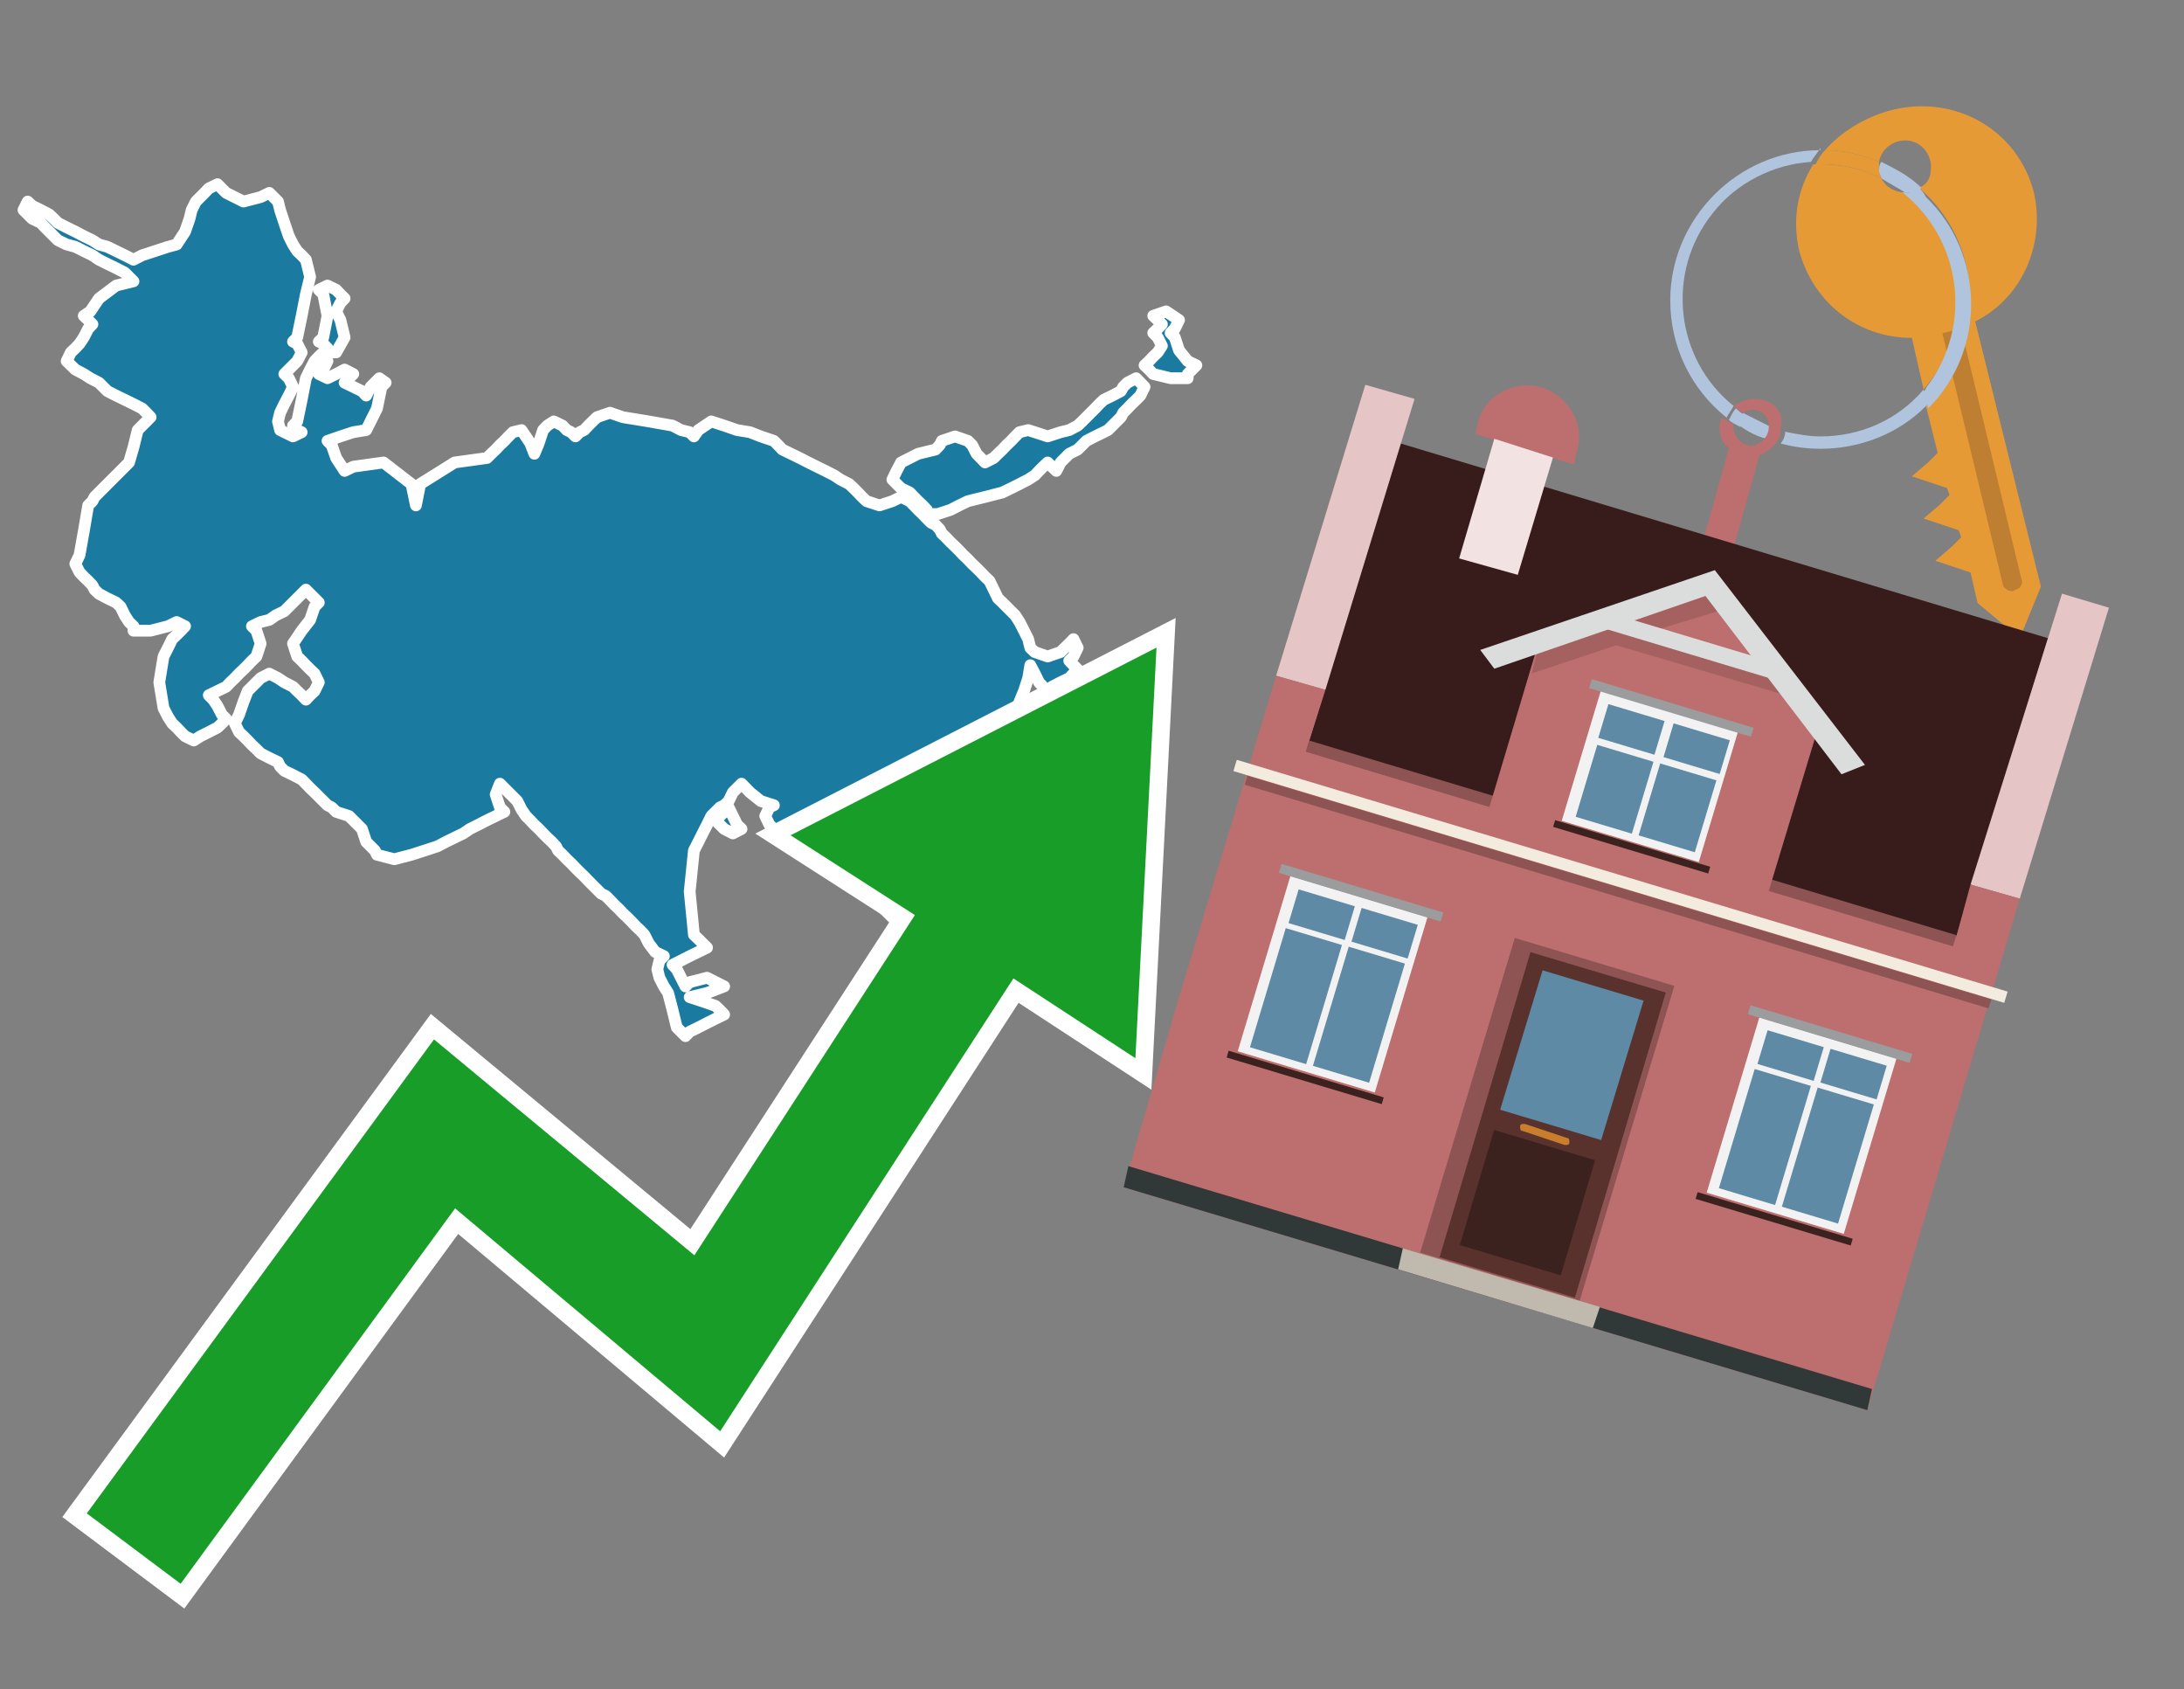 <?xml version="1.0" encoding="utf-8"?>
<!-- Generator: Adobe Illustrator 26.0.3, SVG Export Plug-In . SVG Version: 6.00 Build 0)  -->
<svg version="1.1" id="Text" xmlns="http://www.w3.org/2000/svg" xmlns:xlink="http://www.w3.org/1999/xlink" x="0px" y="0px"
	 width="93.1px" height="72px" viewBox="0 0 93.1 72" style="enable-background:new 0 0 93.1 72;" xml:space="preserve">
<rect x="0" y="0" width="93.1" height="72" fill="#808080" stroke="none"/>
<style type="text/css">
	.st0{fill:#1B7AA0;stroke:#FFFFFF;stroke-width:0.5;stroke-linejoin:round;}
	.st1{fill:none;stroke:#FFFFFF;stroke-width:1.5;stroke-miterlimit:10;}
	.st2{fill:#179D28;}
	.st3{fill:#E69A35;}
	.st4{fill:#B0C4DE;}
	.st5{fill:#BD6E6E;}
	.st6{fill:#BF7F32;}
	.st7{fill-rule:evenodd;clip-rule:evenodd;fill:#381B1B;}
	.st8{fill-rule:evenodd;clip-rule:evenodd;fill:#E5C5C5;}
	.st9{fill-rule:evenodd;clip-rule:evenodd;fill:#BD6E6E;}
	.st10{fill-rule:evenodd;clip-rule:evenodd;fill:#303838;}
	.st11{fill-rule:evenodd;clip-rule:evenodd;fill:#8E5353;}
	.st12{fill-rule:evenodd;clip-rule:evenodd;fill:#F3ECDE;}
	.st13{fill-rule:evenodd;clip-rule:evenodd;fill:#F2E2E2;}
	.st14{fill-rule:evenodd;clip-rule:evenodd;fill:#C0B9AD;}
	.st15{fill:#5A322D;}
	.st16{fill:#5F8AA5;}
	.st17{fill:#3C221E;}
	.st18{fill:#C87E2C;}
	.st19{opacity:0.5;fill-rule:evenodd;clip-rule:evenodd;fill:#8E5353;}
	.st20{fill-rule:evenodd;clip-rule:evenodd;fill:#DBDDDC;}
	.st21{fill-rule:evenodd;clip-rule:evenodd;fill:#F2F2F2;}
	.st22{fill-rule:evenodd;clip-rule:evenodd;fill:#5F8AA5;}
	.st23{fill-rule:evenodd;clip-rule:evenodd;fill:#9B9C9D;}
	.st24{fill-rule:evenodd;clip-rule:evenodd;fill:#3C221E;}
</style>
<path class="st0" d="M5.69,26.69L5.5,26.51L5.32,26.23L5.14,25.86L4.95,25.68L4.58,25.5L4.22,25.31L4.03,25.13L3.94,24.95L3.76,24.76L3.57,24.58L3.39,24.39L3.21,24.03L3.39,23.66L3.57,22.65L3.76,21.54L3.94,21.36L4.03,21.18L4.22,20.99L4.4,20.81L4.58,20.63L4.77,20.44L4.95,20.26L5.14,20.07L5.32,19.89L5.5,19.71L5.69,19.06L5.87,18.33L6.06,18.14L6.24,17.96L6.42,17.78L6.24,17.59L6.06,17.41L5.69,17.22L5.32,17.04L4.95,16.86L4.58,16.67L4.4,16.49L4.22,16.31L3.85,16.12L3.57,15.94L3.21,15.75L2.84,15.39L3.02,15.02L3.21,14.84L3.39,14.65L3.57,14.38L3.76,14.01L3.94,13.82L3.76,13.64L3.57,13.46L3.85,13.27L4.22,12.72L4.95,12.17L5.69,11.99L5.5,11.8L5.32,11.62L4.95,11.43L4.58,11.25L4.22,11.07L3.94,10.88L3.57,10.7L3.21,10.52L2.84,10.42L2.47,10.24L2.29,10.06L2.1,9.87L1.92,9.69L1.74,9.5L1.37,9.32L1.0,8.95L1.18,8.59L1.37,8.77L1.74,8.95L2.1,9.14L2.29,9.32L2.47,9.5L2.84,9.69L3.21,9.87L3.57,10.06L3.94,10.24L4.22,10.42L4.58,10.52L4.95,10.7L5.32,10.88L5.69,11.07L6.06,10.88L6.61,10.7L7.16,10.52L7.53,10.42L7.89,9.87L8.08,9.32L8.17,8.95L8.35,8.59L8.54,8.4L8.72,8.22L8.9,8.03L9.27,7.85L9.64,8.22L10.38,8.59L11.11,8.4L11.48,8.22L11.85,8.59L11.94,8.95L12.12,9.5L12.31,10.06L12.49,10.42L12.67,10.7L12.86,10.88L13.04,11.07L13.22,11.8L13.04,12.54L12.86,13.46L12.67,14.38L12.49,14.56L12.67,14.65L12.86,15.02L12.67,15.39L12.49,15.57L12.31,15.75L12.12,15.94L12.31,16.12L12.49,16.49L12.31,16.86L12.12,17.22L11.94,17.59L11.85,17.96L11.94,18.33L12.12,18.42L12.49,18.6L12.86,18.42L12.67,18.33L12.49,18.14L12.67,17.96L12.86,17.04L13.04,16.12L13.22,15.75L13.41,15.39L13.59,15.2L13.78,15.02L13.96,15.39L13.78,15.75L13.59,15.94L13.96,16.12L14.33,15.94L14.69,15.75L15.06,15.94L14.88,16.12L14.69,16.31L15.06,16.49L15.43,16.67L15.61,16.86L15.8,16.49L16.17,16.12L16.44,16.31L16.26,16.49L16.07,17.41L15.61,18.33L15.06,18.42L14.51,18.6L13.96,18.79L14.14,18.97L14.33,19.52L14.69,20.07L15.06,19.89L16.35,19.71L17.54,20.63L17.73,21.54L17.91,20.63L19.38,19.71L20.76,19.52L20.94,19.34L21.13,19.16L21.31,18.97L21.5,18.79L21.68,18.6L21.86,18.42L22.23,18.33L22.6,18.88L22.78,19.34L22.97,18.88L23.15,18.33L23.33,18.14L23.61,17.96L23.98,18.14L24.16,18.33L24.35,18.42L24.53,18.6L24.71,18.42L24.9,18.33L25.08,18.14L25.26,17.96L25.45,17.78L26.0,17.59L26.55,17.78L27.65,17.96L28.67,18.14L29.03,18.33L29.4,18.42L29.58,18.6L29.77,18.33L30.32,17.96L30.87,18.14L31.42,18.33L31.97,18.42L32.43,18.6L32.99,18.79L33.17,18.97L33.35,19.16L33.72,19.34L34.09,19.52L34.46,19.71L34.82,19.89L35.19,20.07L35.56,20.26L35.83,20.44L36.2,20.63L36.39,20.81L36.57,20.99L36.75,21.18L36.94,21.36L37.49,21.54L38.04,21.36L38.41,21.18L38.78,21.36L38.96,21.54L39.14,21.73L39.33,21.91L39.51,22.1L39.69,22.28L39.88,22.37L40.06,22.56L40.15,22.74L40.34,22.92L40.52,23.11L40.71,23.29L40.89,23.47L41.07,23.66L41.26,23.84L41.44,24.03L41.63,24.21L41.81,24.39L41.99,24.58L42.18,24.76L42.36,25.13L42.54,25.5L42.73,25.68L42.91,25.86L43.1,26.05L43.28,26.23L43.46,26.51L43.65,26.88L43.83,27.24L43.92,27.61L44.11,27.79L44.66,27.98L45.21,27.79L45.39,27.61L45.58,27.43L45.76,27.24L45.94,27.61L45.76,27.98L45.58,28.16L45.76,28.35L45.94,28.53L45.76,28.71L45.58,28.9L45.21,29.08L44.84,29.27L44.66,29.45L44.47,29.27L44.29,29.08L44.11,28.71L43.92,28.35L43.83,28.9L43.65,29.45L43.46,29.91L43.28,30.46L43.1,30.64L42.73,30.83L42.36,31.01L42.73,31.2L43.1,31.38L42.18,31.56L41.26,31.75L41.44,31.93L41.63,32.67L41.81,33.4L41.99,33.77L42.18,34.14L42.36,34.5L42.54,34.78L42.73,35.52L42.91,36.25L43.1,36.43L42.91,36.62L42.73,36.8L42.54,36.99L42.36,37.17L41.99,37.35L41.63,37.54L41.26,37.72L40.89,37.91L40.52,38.09L40.15,38.18L39.69,38.36L39.14,38.55L38.78,38.73L38.41,38.92L38.04,39.1L37.67,38.73L37.49,38.36L37.31,38.18L37.12,38.09L36.94,37.54L36.39,36.99L35.93,36.8L35.56,36.62L35.19,36.43L34.82,36.25L34.46,36.07L33.9,35.88L33.35,35.7L33.17,35.52L32.99,35.33L32.8,35.15L32.62,34.78L32.8,34.41L32.99,34.32L32.43,34.14L31.97,33.77L31.61,33.4L31.24,33.77L31.06,34.14L30.87,34.32L30.69,34.41L30.5,34.6L30.32,34.78L30.14,35.15L29.95,35.52L29.77,35.88L29.58,36.25L29.4,38.0L29.58,39.84L29.77,40.02L29.95,40.2L30.14,40.39L29.77,40.57L29.4,40.75L29.03,40.94L28.67,41.12L28.85,41.31L29.03,41.67L29.22,42.04L29.4,41.86L30.14,41.67L30.87,42.04L30.14,42.32L29.4,42.5L29.95,42.68L30.5,42.87L30.69,43.05L30.87,43.24L30.5,43.42L30.14,43.6L29.77,43.79L29.4,43.97L29.22,44.16L29.03,43.97L28.85,43.79L28.67,43.05L28.48,42.32L28.3,42.04L28.11,41.67L28.02,41.31L28.11,40.94L28.3,40.75L27.93,40.57L27.65,40.2L27.47,39.84L27.29,39.65L27.1,39.47L26.92,39.28L26.74,39.1L26.55,38.92L26.37,38.73L26.18,38.55L26.0,38.36L25.82,38.18L25.63,38.09L25.45,37.91L25.26,37.72L25.08,37.54L24.9,37.35L24.71,37.17L24.53,36.99L24.35,36.8L24.16,36.62L23.98,36.43L23.79,36.25L23.7,36.07L23.52,35.88L23.33,35.7L23.15,35.52L22.97,35.33L22.78,35.15L22.6,34.96L22.42,34.78L22.23,34.5L22.05,34.14L21.86,33.95L21.68,33.77L21.5,33.59L21.31,33.4L21.13,33.86L21.31,34.41L21.5,34.6L21.13,34.78L20.76,34.96L20.39,35.15L20.03,35.33L19.75,35.52L19.38,35.7L19.01,35.88L18.65,36.07L18.1,36.25L17.54,36.43L16.81,36.62L16.07,36.43L15.98,36.25L15.8,36.07L15.61,35.88L15.43,35.33L14.88,34.78L14.33,34.6L14.14,34.41L13.96,34.32L13.78,34.14L13.59,33.95L13.41,33.77L13.22,33.59L13.04,33.4L12.86,33.22L12.49,33.03L12.12,32.85L11.94,32.67L11.85,32.48L11.48,32.3L11.11,32.11L10.93,31.93L10.74,31.75L10.56,31.56L10.38,31.38L10.19,31.2L10.01,30.83L10.19,30.46L10.38,29.91L10.56,29.45L10.74,29.27L10.93,29.08L11.11,28.9L11.48,28.71L11.85,28.9L12.12,29.08L12.49,29.27L12.67,29.45L12.86,29.63L13.04,29.82L13.22,29.63L13.41,29.45L13.59,29.08L13.41,28.71L13.22,28.53L13.04,28.35L12.86,28.16L12.67,27.98L12.49,27.43L12.86,26.88L13.22,26.42L13.41,25.86L13.59,25.68L13.41,25.5L13.22,25.31L13.04,25.13L12.86,25.31L12.67,25.5L12.49,25.68L12.31,25.86L12.12,26.05L11.75,26.23L11.48,26.42L11.11,26.51L10.74,26.69L10.93,26.88L11.11,27.43L10.93,27.98L10.74,28.16L10.56,28.35L10.38,28.53L10.19,28.71L10.01,28.9L9.82,29.08L9.64,29.27L9.27,29.45L8.9,29.63L9.09,29.82L9.27,30.09L9.46,30.46L9.64,30.64L9.46,30.83L9.27,31.01L8.9,31.2L8.54,31.38L8.26,31.56L7.89,31.38L7.71,31.2L7.53,31.01L7.34,30.83L7.16,30.55L6.97,30.18L6.79,29.08L6.97,27.98L7.16,27.61L7.34,27.24L7.53,27.06L7.71,26.88L7.89,26.69L7.53,26.51L7.16,26.69L6.42,26.88L5.69,26.88ZM13.96,14.84L13.78,14.65L13.59,14.56L13.78,14.38L13.96,13.46L13.78,12.54L13.59,12.35L13.96,12.17L14.33,12.35L14.51,12.54L14.69,12.72L14.51,12.91L14.33,13.27L14.51,13.64L14.69,14.38L14.33,15.02L13.96,15.02ZM30.69,34.78L30.87,34.6L31.06,34.41L31.24,34.78L31.42,35.15L31.61,35.33L31.24,35.52L30.87,35.33L30.69,35.15L30.5,34.96L30.5,34.78ZM39.51,21.73L39.33,21.54L39.14,21.36L38.96,21.18L38.78,20.99L38.41,20.81L38.04,20.44L38.22,20.07L38.41,19.71L39.14,19.34L39.88,19.16L40.06,18.97L40.15,18.79L40.71,18.6L41.26,18.79L41.44,18.97L41.63,19.34L41.99,19.71L42.36,19.52L42.54,19.34L42.73,19.16L42.91,18.97L43.1,18.79L43.28,18.6L43.46,18.42L43.83,18.33L44.11,18.42L44.66,18.6L45.21,18.42L45.58,18.33L45.94,18.14L46.13,17.96L46.31,17.78L46.5,17.59L46.68,17.41L46.86,17.22L47.05,17.04L47.42,16.86L47.78,16.67L47.88,16.49L48.06,16.31L48.43,16.12L48.79,16.49L48.61,16.86L48.43,17.04L48.24,17.22L48.06,17.41L47.88,17.59L47.78,17.78L47.6,17.96L47.42,18.14L47.23,18.33L47.05,18.42L46.68,18.6L46.31,18.79L46.13,18.97L45.94,19.16L45.58,19.34L45.21,19.71L45.03,20.07L44.84,19.89L44.66,19.71L44.47,19.89L44.29,20.07L44.11,20.26L43.83,20.44L43.46,20.63L43.1,20.81L42.73,20.99L41.99,21.18L41.26,21.36L40.89,21.54L40.52,21.73L39.97,21.91L39.51,21.91ZM49.9,16.12L49.16,15.94L48.98,15.75L48.79,15.57L48.98,15.39L49.16,15.2L49.35,15.02L49.53,14.74L49.35,14.38L49.16,14.19L49.35,14.01L49.53,13.82L49.35,13.64L49.16,13.46L49.71,13.27L50.26,13.64L50.08,14.01L49.9,14.19L50.08,14.38L50.26,14.93L50.63,15.39L51.0,15.57L50.82,15.75L50.63,15.94L50.63,16.12Z"/>
<polygon class="st1" points="49.3,27.6 33.7,35.6 39,39 29.6,53.5 18.5,44.3 3.7,64.5 7.7,67.5 19.4,51.5 30.7,61 43.2,41.7 
	48.4,45.1 "/>
<polygon class="st2" points="49.3,27.6 33.7,35.6 39,39 29.6,53.5 18.5,44.3 3.7,64.5 7.7,67.5 19.4,51.5 30.7,61 43.2,41.7 
	48.4,45.1 "/>
<path class="st3" d="M80.2,7.6c0-0.1-0.1-0.2-0.1-0.3c0-0.1,0-0.3,0-0.4c-0.7-0.3-1.5-0.5-2.3-0.5c-0.2,0.2-0.3,0.4-0.4,0.6
	c0.1,0,0.2,0,0.3,0C78.5,7,79.4,7.2,80.2,7.6z"/>
<path class="st4" d="M77.6,6.4c-3.5,0-6.4,2.9-6.4,6.4c0,2,0.9,3.8,2.4,5c0.1-0.2,0.2-0.3,0.3-0.5c-2.5-2-2.9-5.7-0.9-8.2
	c1-1.3,2.6-2.1,4.2-2.2c0.1-0.2,0.3-0.4,0.4-0.6V6.4z"/>
<path class="st3" d="M84.2,13.7c2-1,3-3.3,2.5-5.5C86,5.5,83.3,4,80.6,4.7c-1.1,0.3-2.1,0.9-2.8,1.7c0.8,0,1.6,0.2,2.3,0.5
	c0.1-0.6,0.7-1,1.3-0.9c0.6,0.1,1,0.7,0.9,1.3c0,0.3-0.2,0.6-0.5,0.7c2.7,2.3,2.9,6.4,0.6,9c-0.1,0.1-0.2,0.2-0.3,0.3l0.5,2
	l-0.4,0.4l-0.7,0.6l0.9,0.3l0.6,0.2l0.1,0.3l-0.4,0.4L82,22.1l0.9,0.3l0.6,0.2l0.1,0.3l-0.4,0.4l-0.7,0.6l0.9,0.3l0.6,0.2l0.3,1.3
	l1.8,1.5L87,25L84.2,13.7z"/>
<path class="st3" d="M81.2,8.2c-0.4,0-0.8-0.2-1-0.6C79.4,7.2,78.5,7,77.6,7c-0.1,0-0.2,0-0.3,0c-0.7,1.1-0.9,2.4-0.6,3.7
	c0.6,2.2,2.5,3.7,4.8,3.7l0.5,2.2c2.1-2.4,1.9-6.1-0.6-8.2C81.3,8.3,81.2,8.3,81.2,8.2z"/>
<path class="st4" d="M74.1,18.1c0.4,0.3,0.8,0.5,1.2,0.6c0.1-0.1,0.2-0.3,0.2-0.5l0,0c-0.4-0.2-0.8-0.4-1.2-0.6
	C74.2,17.8,74.1,17.9,74.1,18.1z"/>
<path class="st4" d="M74.4,17.7c-0.2-0.1-0.3-0.2-0.4-0.3c-0.1,0.1-0.2,0.3-0.3,0.5c0.1,0.1,0.3,0.2,0.5,0.3
	C74.1,17.9,74.2,17.8,74.4,17.7z"/>
<path class="st5" d="M74.8,17c-0.3,0-0.6,0.1-0.9,0.3c0.1,0.1,0.3,0.2,0.4,0.3c0.3-0.2,0.8-0.2,1,0.2c0.1,0.1,0.1,0.3,0.1,0.4l0,0
	c0,0.4-0.3,0.7-0.7,0.8c-0.4,0-0.7-0.3-0.8-0.7c0,0,0,0,0-0.1v-0.1c-0.2-0.1-0.3-0.2-0.5-0.3c-0.2,0.4-0.1,1,0.3,1.3l-1.2,4.3
	l1.3,0.3l1.2-4.3c0.3-0.1,0.5-0.3,0.7-0.5c0.1-0.2,0.2-0.3,0.2-0.5c0-0.1,0-0.1,0-0.2C76.1,17.5,75.5,17,74.8,17z"/>
<path class="st6" d="M86,25.1l-0.2,0.1c-0.2,0-0.3-0.1-0.4-0.2l0,0l-2.6-10.8l0.8-0.2l2.6,10.8C86.2,24.9,86.1,25.1,86,25.1L86,25.1
	z"/>
<path class="st4" d="M80.1,7.3c0,0.1,0.1,0.2,0.1,0.3c0.3,0.2,0.7,0.4,1,0.6c0.1,0,0.2,0,0.3,0c0.1,0,0.3-0.1,0.4-0.2
	c-0.5-0.5-1.1-0.8-1.7-1.1C80.1,7,80.1,7.2,80.1,7.3z"/>
<path class="st4" d="M77.6,18.6c-0.5,0-1-0.1-1.5-0.2c0,0.2-0.1,0.4-0.2,0.5c2.2,0.6,4.7,0,6.3-1.7L82,16.6
	C80.9,17.9,79.3,18.6,77.6,18.6z"/>
<path class="st4" d="M81.8,8c-0.1,0.1-0.2,0.1-0.4,0.2c-0.1,0-0.2,0-0.3,0c2.5,2,3,5.6,1.1,8.2c-0.1,0.1-0.1,0.2-0.2,0.3l0.2,0.7
	c2.5-2.5,2.4-6.6-0.1-9C82,8.2,81.9,8.1,81.8,8L81.8,8z"/>
<g>
	<polygon class="st7" points="55.8,31.6 83.4,39.9 87.3,27.2 59.7,18.9 55.8,31.6 	"/>
	<polygon class="st8" points="54.4,28.8 56.5,29.4 60.3,17 58.2,16.4 54.4,28.8 	"/>
	<polygon class="st8" points="84,37.7 86.1,38.3 89.9,25.9 87.9,25.3 84,37.7 	"/>
	<polygon class="st9" points="50.2,42.7 54.4,28.8 56.5,29.4 55.8,31.6 83.4,39.9 84,37.7 86.1,38.3 79.6,60.1 47.9,50.6 	"/>
	<polygon class="st10" points="47.9,50.6 48.1,49.7 79.8,59.2 79.6,60.1 47.9,50.6 	"/>
	
		<rect x="55.1" y="35.8" transform="matrix(-0.958 -0.288 0.288 -0.958 125.727 90.499)" class="st11" width="28.8" height="0.5"/>
	<path class="st9" d="M67.2,19.3l-0.1,0.5l-4.2-1.3L63,18c0.3-1.2,1.6-1.8,2.7-1.5l0,0C66.9,16.9,67.6,18.1,67.2,19.3z"/>
	
		<rect x="51.9" y="37.3" transform="matrix(0.958 0.288 -0.288 0.958 13.744 -18.297)" class="st12" width="34.3" height="0.5"/>
	
		<rect x="52.4" y="37.8" transform="matrix(0.958 0.288 -0.288 0.958 13.863 -18.242)" class="st11" width="33.1" height="0.4"/>
	<polygon class="st13" points="63.7,18.7 66.2,19.5 64.7,24.5 62.2,23.8 63.7,18.7 	"/>
	<g>
		<polygon class="st14" points="59.6,54.1 59.8,53.2 68.2,55.7 67.9,56.6 59.6,54.1 		"/>
		<g>
			
				<rect x="62.5" y="40.7" transform="matrix(-0.958 -0.288 0.288 -0.958 115.496 112.421)" class="st11" width="7.1" height="14"/>
			<g transform="matrix( 0.861, 0, 0, 0.861, 2148,666.7) ">
				<g>
					<g>
						<g id="Symbol_9_0_Layer2_0_MEMBER_8_MEMBER_12_MEMBER_0_FILL_00000068661617136642869190000009105610180127818117_">
							<path class="st15" d="M-2412.3-725.2l-6.7-2l-4.5,15.1l6.7,2L-2412.3-725.2z"/>
						</g>
					</g>
				</g>
			</g>
			<g transform="matrix( 0.861, 0, 0, 0.861, 2148,666.7) ">
				<g>
					<g id="Symbol_9_0_Layer2_0_MEMBER_8_MEMBER_12_MEMBER_1_MEMBER_1_FILL_00000096743352124702272400000008959002060142450612_">
						<path class="st16" d="M-2418.4-726.3l-2.1,6.9l5,1.5l2.1-6.9L-2418.4-726.3z"/>
					</g>
				</g>
			</g>
			<g transform="matrix( 0.861, 0, 0, 0.861, 2148,666.7) ">
				<g>
					<g id="Symbol_9_0_Layer2_0_MEMBER_8_MEMBER_12_MEMBER_1_MEMBER_1_FILL_00000002379219367519206220000006020086178066684857_">
						<path class="st17" d="M-2420.8-718.4l-1.7,5.7l5,1.5l1.7-5.7L-2420.8-718.4z"/>
					</g>
				</g>
			</g>
			<path class="st18" d="M66.8,48.5l-1.8-0.6c-0.1,0-0.2,0-0.2,0.1l0,0c0,0.1,0,0.2,0.1,0.2l1.8,0.6c0.1,0,0.2,0,0.2-0.1l0,0
				C66.9,48.6,66.9,48.5,66.8,48.5z"/>
		</g>
	</g>
	<polygon class="st9" points="63.4,34.7 75.3,38.3 77.6,30.7 72.9,24.8 65.7,27 	"/>
	<path class="st19" d="M65.6,27.5l1.5-0.5l0,0l0,0l5.9-2l0.4,1L70.1,27c2.1,0.6,5.9,1.8,6,1.8l0.6,1l-7.8-2.3l-3.6,1.2L65.6,27.5z"
		/>
	<polygon class="st20" points="63.1,27.7 73.1,24.3 73.1,24.3 73.1,24.3 79.5,32.6 78.5,33 72.7,25.4 63.7,28.5 	"/>
	
		<rect x="68.2" y="27.2" transform="matrix(-0.958 -0.288 0.288 -0.958 132.968 74.613)" class="st20" width="7.6" height="0.7"/>
	<g>
		
			<rect x="73.8" y="44.1" transform="matrix(-0.958 -0.288 0.288 -0.958 136.596 116.09)" class="st21" width="6.1" height="7.8"/>
		<g>
			<g>
				
					<rect x="72.6" y="47.2" transform="matrix(0.288 -0.958 0.958 0.288 7.147 106.596)" class="st22" width="5.3" height="2.5"/>
			</g>
			<g>
				
					<rect x="75.5" y="43.7" transform="matrix(0.288 -0.958 0.958 0.288 11.309 105.089)" class="st22" width="1.5" height="2.5"/>
			</g>
		</g>
		<g>
			<g>
				<rect x="75.3" y="48" transform="matrix(0.288 -0.958 0.958 0.288 8.287 109.743)" class="st22" width="5.3" height="2.5"/>
			</g>
			<g>
				
					<rect x="78.2" y="44.5" transform="matrix(0.288 -0.958 0.958 0.288 12.448 108.237)" class="st22" width="1.5" height="2.5"/>
			</g>
		</g>
		
			<rect x="74.4" y="43.8" transform="matrix(-0.958 -0.288 0.288 -0.958 140.065 108.687)" class="st23" width="7.2" height="0.4"/>
		
			<rect x="72.2" y="51.7" transform="matrix(-0.958 -0.288 0.288 -0.958 133.169 123.406)" class="st24" width="6.9" height="0.3"/>
	</g>
	<g>
		
			<rect x="53.8" y="38.1" transform="matrix(-0.958 -0.288 0.288 -0.958 99.173 98.557)" class="st21" width="6.1" height="7.8"/>
		<g>
			<g>
				
					<rect x="52.6" y="41.2" transform="matrix(0.288 -0.958 0.958 0.288 -1.335 83.159)" class="st22" width="5.3" height="2.5"/>
			</g>
			<g>
				
					<rect x="55.5" y="37.7" transform="matrix(0.288 -0.958 0.958 0.288 2.827 81.653)" class="st22" width="1.5" height="2.5"/>
			</g>
		</g>
		<g>
			<g>
				<rect x="55.3" y="42" transform="matrix(0.288 -0.958 0.958 0.288 -0.195 86.307)" class="st22" width="5.3" height="2.5"/>
			</g>
			<g>
				
					<rect x="58.2" y="38.5" transform="matrix(0.288 -0.958 0.958 0.288 3.966 84.801)" class="st22" width="1.5" height="2.5"/>
			</g>
		</g>
		
			<rect x="54.4" y="37.8" transform="matrix(-0.958 -0.288 0.288 -0.958 102.642 91.154)" class="st23" width="7.2" height="0.4"/>
		
			<rect x="52.2" y="45.7" transform="matrix(-0.958 -0.288 0.288 -0.958 95.746 105.872)" class="st24" width="6.9" height="0.3"/>
	</g>
	<g>
		
			<rect x="67.4" y="30.3" transform="matrix(-0.958 -0.288 0.288 -0.958 128.26 85.178)" class="st21" width="6.1" height="5.8"/>
		<g>
			<g>
				
					<rect x="67.2" y="32.4" transform="matrix(0.288 -0.958 0.958 0.288 16.775 89.858)" class="st22" width="3.2" height="2.5"/>
			</g>
			<g>
				
					<rect x="68.8" y="29.8" transform="matrix(0.288 -0.958 0.958 0.288 19.769 88.775)" class="st22" width="1.5" height="2.5"/>
			</g>
		</g>
		<g>
			<g>
				
					<rect x="69.9" y="33.2" transform="matrix(0.288 -0.958 0.958 0.288 17.914 93.006)" class="st22" width="3.2" height="2.5"/>
			</g>
			<g>
				
					<rect x="71.5" y="30.7" transform="matrix(0.288 -0.958 0.958 0.288 20.909 91.923)" class="st22" width="1.5" height="2.5"/>
			</g>
		</g>
		
			<rect x="67.7" y="30" transform="matrix(-0.958 -0.288 0.288 -0.958 130.855 79.639)" class="st23" width="7.2" height="0.4"/>
		
			<rect x="66" y="35.9" transform="matrix(-0.958 -0.288 0.288 -0.958 125.706 90.629)" class="st24" width="6.9" height="0.3"/>
	</g>
</g>
</svg>
